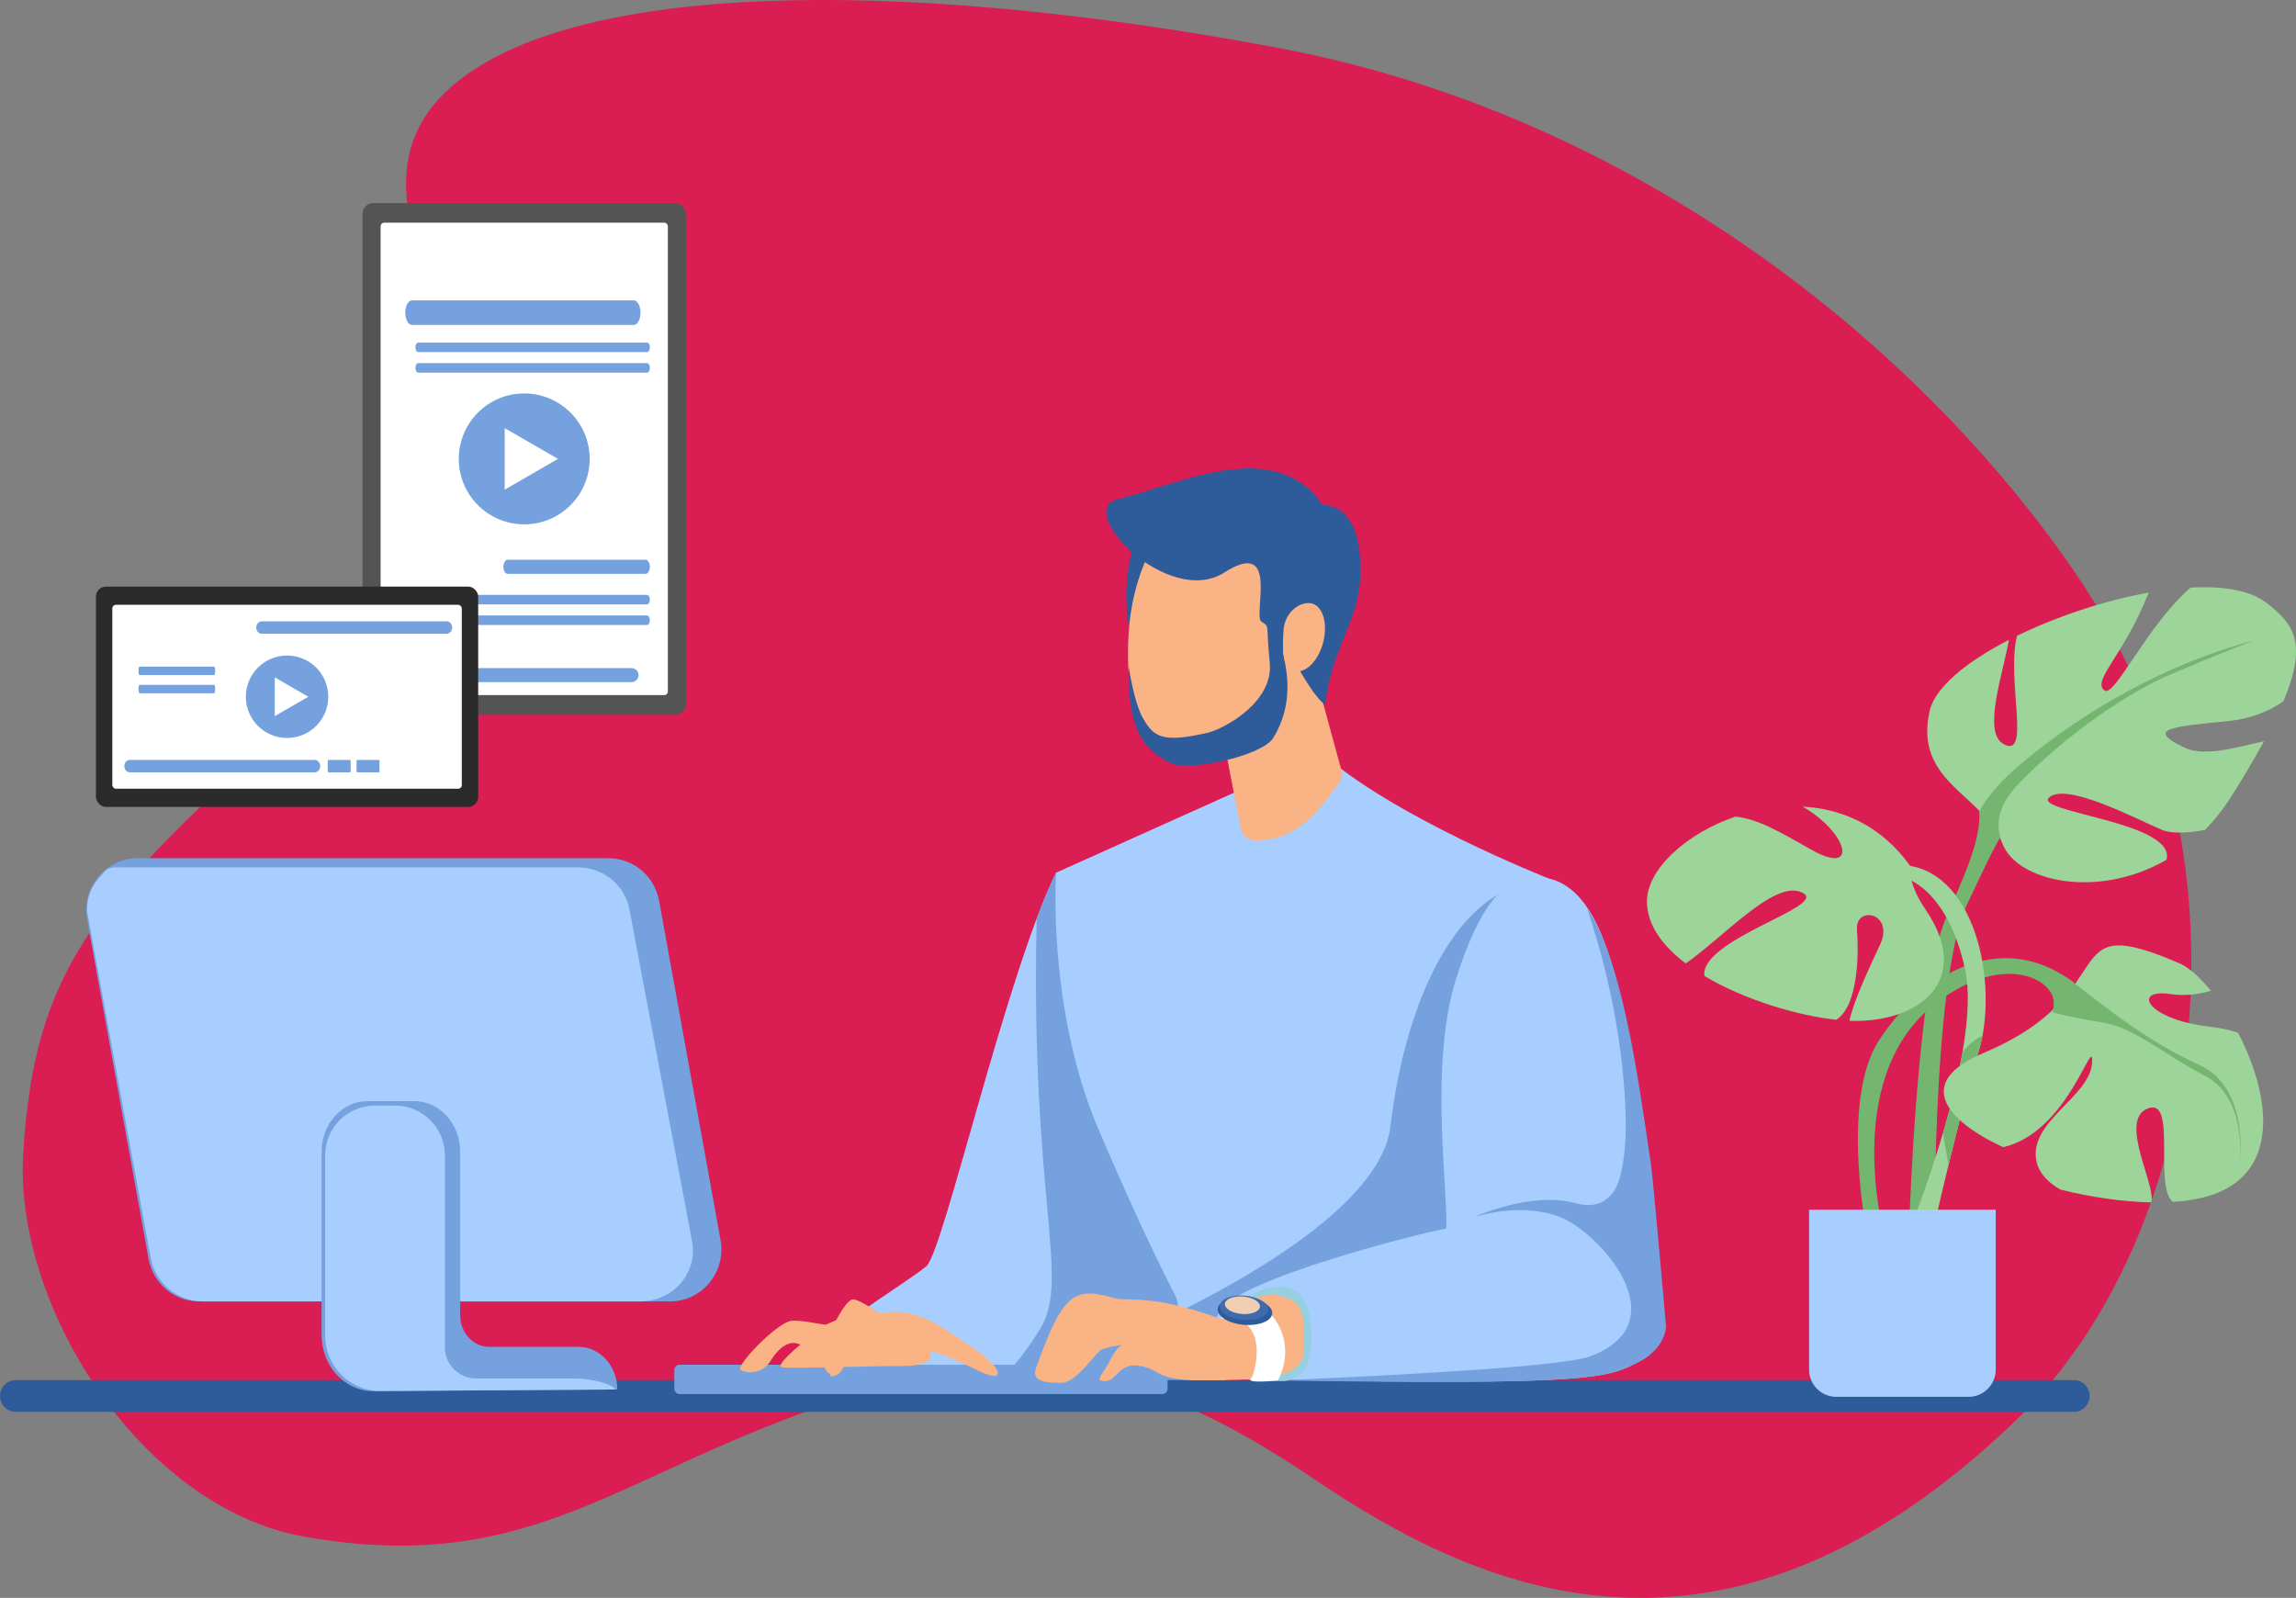 <?xml version="1.0" encoding="UTF-8"?>
<svg xmlns="http://www.w3.org/2000/svg" viewBox="0 0 3232.99 2250">
  <rect x="0" y="0" width="3232.99" height="2250" fill="#808080" stroke="none"/>
  <defs>
    <style>
      .cls-1 {
        fill: #96cfe0;
      }

      .cls-1, .cls-2, .cls-3, .cls-4, .cls-5, .cls-6, .cls-7, .cls-8, .cls-9, .cls-10, .cls-11, .cls-12, .cls-13 {
        stroke-width: 0px;
      }

      .cls-2 {
        fill: #a8ceff;
      }

      .cls-3 {
        fill: #545454;
      }

      .cls-4 {
        fill: #da1d52;
      }

      .cls-5 {
        fill: #74b570;
      }

      .cls-6 {
        fill: #2b2b2b;
      }

      .cls-7 {
        fill: #75a1de;
      }

      .cls-8 {
        fill: #2e5b9a;
      }

      .cls-9 {
        fill: #9cd499;
      }

      .cls-10 {
        fill: #3e6bab;
      }

      .cls-11 {
        fill: #fff;
      }

      .cls-12 {
        fill: #f9b384;
      }

      .cls-13 {
        fill: #f0ceb4;
      }
    </style>
  </defs>
  <g id="Layer_1" data-name="Layer 1">
    <path class="cls-4" d="M2834.54,2003.89c281.04-268.28,348.18-816.02,87.87-1196.86-216.97-317.42-616.61-643.94-1120.2-739.12C1298.61-27.27,857.42-27.16,666.61,98.58c-156.14,102.9-83.56,246.21-34.59,367.99,65.37,162.57,75,291.65-193.91,527.82C131.13,1264,48.04,1365.2,32.65,1625.89c-12.52,212.02,164.5,497.22,396.77,538.08,323.36,56.89,443.38-93.38,759.74-194.68,253.78-81.27,429.8-43.27,659.89,112.48,230.09,155.75,573.06,315.83,985.49-77.88Z"/>
  </g>
  <g id="Laag">
    <g>
      <path class="cls-2" d="M1487.05,1228.84c-70.28,142.66-158.4,532.51-182.43,553.87-24.03,21.36-162.88,104.14-186.91,144.19-24.03,40.05-13.35,26.7-2.67,29.37,10.68,2.67,614.14,5.34,614.14,5.34,0,0-69.42-413.88-77.43-416.55-8.01-2.67-164.7-316.23-164.7-316.23Z"/>
      <path class="cls-7" d="M1387.12,1959.68c110.83.77,227.79,1.38,292.17,1.7l-88.15-527.17c-47.02-91.15-104.09-205.37-104.09-205.37-8.86,17.99-18,39.9-27.27,64.51-9.14,395.95,47.89,506.93,5.05,577.48-33.42,55.05-63.93,79.68-77.71,88.85Z"/>
      <path class="cls-8" d="M2920.1,1988.04H22.35c-12.34,0-22.35-10.01-22.35-22.35s10.01-22.35,22.35-22.35h2897.75c12.34,0,22.35,10.01,22.35,22.35s-10.01,22.35-22.35,22.35Z"/>
      <path class="cls-2" d="M1857.13,1056.65c100.23,92.52,323.33,180.26,323.33,180.26,0,0,33.9,313.19,10.77,490.52-23.13,177.33-10.28,213.31-10.28,213.31h-460.03s-61.74-85.68-174.76-352.09c-71.96-169.62-59.11-359.8-59.11-359.8l280.13-125.93,89.95-46.26Z"/>
      <path class="cls-7" d="M1720.92,1940.74h460.03s-12.85-35.98,10.28-213.31c19.04-146.02-.58-384.14-8.1-463.68l-41.84-17.93c-105.03,30.26-165.56,186.92-183.36,340.02-11.91,102.44-181.62,203.28-292.64,258.8,36.47,69.52,55.62,96.11,55.62,96.11Z"/>
      <path class="cls-8" d="M1608.14,735.19c-55.45,123.51,11.1,237.92,9.09,233.1-2.02-4.82,83.93-208.53,83.93-208.53l-93.02-24.57Z"/>
      <path class="cls-12" d="M1818.28,826.52l70.33,257.06c1.98,7.25.29,14.98-4.45,20.82-16.5,20.32-39.99,62.12-87.37,75.53-9.21,2.61-20.56,3.3-29.75,3.34-9.66.04-17.98-6.77-19.82-16.25l-47.12-243.81,118.17-96.69Z"/>
      <path class="cls-12" d="M1804.85,848.01l-25.71,10.54-79.03,64.66,42.42,216.16c71.94-44.86,82.43-75.13,62.32-291.36Z"/>
      <path class="cls-12" d="M1815.7,940.23c-15.57,84.56-78.84,141.76-141.34,127.74-62.49-14.01-92.3-68.75-84.96-178.49,5.75-86.1,48.21-179.68,110.7-165.66,62.49,14.01,131.16,131.84,115.6,216.41Z"/>
      <path class="cls-2" d="M2180.47,1236.91c93.08,21.02,110.37,210.07,140.64,409.45,3.48,22.95,21.36,217.19,21.36,217.19,0,0,1.78,35.6-33.82,53.41-30.42,15.21-42.73,26.7-218.97,28.48-169.26,1.71-387.49-5.34-387.49-5.34,0,0-1.93-62.98,15.43-93.76,26.11-46.29,293.74-112.75,318.66-116.31,3.56-49.85-24.58-230.2,14.24-352.48,26.7-84.12,55.41-128.18,91.38-139.69,11.99-3.84,24.78-4.06,38.58-.95Z"/>
      <path class="cls-7" d="M1797.89,1943.93c83.44,1.25,197.96,2.45,291.79,1.5,176.24-1.78,188.55-13.27,218.97-28.48,35.6-17.8,37.38-48.07,37.38-48.07,0,0-17.99-206.68-21.36-229.65-19.59-133.52-40.74-286.3-89.99-360.04,46.29,135.68,53.74,250.15,54.57,299.05.42,24.76-1.87,58.67-9.09,82.36-8.01,26.26-28.48,42.72-60.53,33.82-64.09-17.8-144.2,19.58-144.2,19.58,0,0,60.53-21.36,117.49-1.78,56.97,19.58,174.46,149.54,46.29,197.6-39.23,14.71-274.15,26.7-441.32,34.1Z"/>
      <path class="cls-1" d="M1731.85,1852.27s23.74-40.35,72.4-40.35,45.1,79.52,37.98,105.63c-7.12,26.11-35.61,27.3-35.61,27.3l-104.44-4.75,29.67-87.82Z"/>
      <path class="cls-7" d="M957.02,1921.67h679.52c4.13,0,7.49,3.35,7.49,7.49v26.32c0,4.13-3.35,7.49-7.49,7.49h-679.52c-4.13,0-7.49-3.35-7.49-7.49v-26.32c0-4.13,3.35-7.49,7.49-7.49Z"/>
      <path class="cls-12" d="M1718.8,1857.02c-102.07-36.79-128.84-22.94-151.91-29.67-56.97-16.61-71.21-2.37-108,98.5-7.33,20.1,14.24,21.36,35.6,21.36s47.47-41.54,55.78-46.29c8.31-4.75,30.86-7.12,30.86-7.12,0,0-7.12,0-17.8,21.36-10.68,21.36-23.74,29.67-7.12,29.67s18.99-27.3,49.85-21.36c30.86,5.93,18.99,21.36,96.13,20.17,77.14-1.19,135.36,0,134.11-46.29-1.19-43.91,3.67-65.87-37.98-73.58-32.05-5.93-79.52,33.23-79.52,33.23Z"/>
      <path class="cls-11" d="M1720.14,1857.02c68.24-7.71,48.21,77.29,41.09,84.41s37.99,2.5,37.99,2.5c0,0,21.2-34.1,3.4-73.26-17.8-39.16-53.41-40.94-53.41-40.94l-30.26,16.62,1.19,10.68Z"/>
      <path class="cls-8" d="M1791.39,1849.62c-.88,10.53-18.78,17.64-39.99,15.87-21.2-1.77-37.68-11.75-36.8-22.28.88-10.53,18.78-17.64,39.98-15.87,21.2,1.77,37.68,11.75,36.8,22.28Z"/>
      <path class="cls-10" d="M1785.96,1844.38c-.78,9.41-16.78,15.76-35.72,14.18-18.94-1.58-33.66-10.5-32.88-19.91.79-9.41,16.78-15.76,35.73-14.18,18.94,1.58,33.66,10.5,32.88,19.91Z"/>
      <path class="cls-13" d="M1774.13,1840.01c-.57,6.78-12.08,11.34-25.72,10.2-13.64-1.14-24.23-7.55-23.67-14.33.56-6.77,12.08-11.34,25.72-10.21,13.63,1.14,24.23,7.56,23.67,14.33Z"/>
      <g>
        <path class="cls-7" d="M943.51,1832.55H280.27c-34.89,0-64.8-25.26-71.1-60.05l-86.5-477.48c-8.16-45.03,25.95-86.54,71.1-86.54h663.24c34.89,0,64.8,25.26,71.1,60.06l86.5,477.48c8.16,45.03-25.95,86.54-71.1,86.54Z"/>
        <path class="cls-2" d="M974.5,1747.8l-88.28-467.6c-6.43-34.07-36.96-58.81-72.57-58.81H160.83c-5.07,0-9.9,2.13-13.31,5.87-12.67,13.87-25.32,26.95-24.81,56.47l89.54,487.5c6.52,35.52,37.49,61.32,73.6,61.32h616.08c46.09,0,80.9-40.65,72.57-84.75Z"/>
        <path class="cls-7" d="M814.57,1896.49h-125.91c-22.46,0-40.66-20-40.66-44.67v-230.2c0-39.26-28.97-71.09-64.71-71.09h-65.77c-35.74,0-64.71,31.83-64.71,71.09v257.8c0,44.08,32.66,79.75,72.79,79.47l343.62-2.36c0-33.16-24.47-60.04-54.65-60.04Z"/>
        <path class="cls-2" d="M457.82,1626.79v253.85c0,41.33,32.03,75.11,72.56,78.03l335.35-2.1c-.04-5.49-26.47-15.5-59.12-15.5h-136.2c-24.29,0-43.98-19.69-43.98-43.98v-270.29c0-38.66-31.34-70-70-70h-28.6c-38.66,0-70,31.34-70,70Z"/>
      </g>
      <path class="cls-12" d="M1159.76,1867.23c50.68-28.16,112.62-18.77,135.14,9.39,22.53,28.15,26.28,46.92-24.4,46.92s-152.04,3.75-168.93,1.88c-16.89-1.88,58.19-58.19,58.19-58.19Z"/>
      <path class="cls-12" d="M1234.84,1850.34c54.43-13.14,91.62,18.54,137.02,48.8,39.42,26.28,47.34,51.83,3.75,30.03-63.82-31.91-101.36-35.66-101.36-35.66l-39.42-43.17Z"/>
      <path class="cls-12" d="M1185.26,1867.06c-27.49,0-51.49-8.77-70.89-7.15-19.41,1.62-80.85,64.68-71.15,69.53.69.35,1.45.67,2.27.97,14.59,5.37,31.05-.58,39.28-13.78,8.69-13.96,22.84-30.19,39.31-24.38,27.49,9.7,56.34,8.77,56.34,8.77l4.85-33.96Z"/>
      <path class="cls-12" d="M1169.15,1934.81c-28.16-11.26,16.89-105.11,31.91-105.11s71.33,45.05,71.33,45.05c0,0-13.25,7.47-58.19-7.51-11.26-3.75-20.65,60.06-33.79,67.57-13.14,7.51-11.26,0-11.26,0Z"/>
      <path class="cls-8" d="M1589.35,938.91c-2.62,103.35,32.59,120.82,57.23,134.86,24.63,14.03,130.73-9.15,146.3-34.71,39.84-65.39,6.31-126.37,15.22-125.45,8.92.92,17.06,26.38,40.3,59.42,2.16,3.08,17.26,23.49,18.05,16.7,10.79-92.54,58.98-121.28,47.5-214.88-8.46-69-52.26-63.53-52.26-63.53,0,0-28.25-57.74-116.22-51.18-58.93,4.39-111.47,27.35-172.22,42.99-60.75,15.64,71.87,153.34,150.67,103.03,78.8-50.31,39.89,60.5,52.32,69.1,12.43,8.6,5.98,1.14,11.68,57.85,5.7,56.71-66.31,93.73-86.95,98.58-65.99,15.52-77.03,4.64-91.48-20.22-12.54-21.56-20.15-72.56-20.15-72.56Z"/>
      <path class="cls-12" d="M1862.51,906.91c-7.57,26.05-26.07,42.87-41.32,37.58-15.25-5.29-15.71-26.46-13.91-56.74,1.62-27.3,26.07-42.87,41.32-37.58,15.25,5.29,21.48,30.69,13.91,56.74Z"/>
    </g>
    <g>
      <rect class="cls-3" x="510.49" y="285.89" width="455.36" height="720.55" rx="15" ry="15"/>
      <rect class="cls-11" x="535.95" y="313.56" width="404.45" height="665.22" rx="5" ry="5"/>
      <path class="cls-7" d="M909.23,808.04h-194.58c-3.2,0-5.82-4.45-5.82-9.88s2.62-9.88,5.82-9.88h194.58c3.2,0,5.82,4.45,5.82,9.88s-2.62,9.88-5.82,9.88Z"/>
      <path class="cls-7" d="M889.18,960.52h-332.68c-5.47,0-9.95-4.45-9.95-9.88s4.48-9.88,9.95-9.88h332.68c5.47,0,9.95,4.45,9.95,9.88s-4.48,9.88-9.95,9.88Z"/>
      <path class="cls-7" d="M892.51,457.54h-312.51c-5.14,0-9.35-7.77-9.35-17.27s4.21-17.27,9.35-17.27h312.51c5.14,0,9.35,7.77,9.35,17.27s-4.21,17.27-9.35,17.27Z"/>
      <path class="cls-7" d="M911.1,851.1h-322.21c-2.17,0-3.95-3.02-3.95-6.71s1.78-6.71,3.95-6.71h322.21c2.17,0,3.95,3.02,3.95,6.71s-1.78,6.71-3.95,6.71Z"/>
      <path class="cls-7" d="M911.1,880.04h-322.21c-2.17,0-3.95-3.02-3.95-6.71s1.78-6.71,3.95-6.71h322.21c2.17,0,3.95,3.02,3.95,6.71s-1.78,6.71-3.95,6.71Z"/>
      <path class="cls-7" d="M911.1,495.83h-322.21c-2.17,0-3.95-3.02-3.95-6.71s1.78-6.71,3.95-6.71h322.21c2.17,0,3.95,3.02,3.95,6.71s-1.78,6.71-3.95,6.71Z"/>
      <path class="cls-7" d="M911.1,524.78h-322.21c-2.17,0-3.95-3.02-3.95-6.71s1.78-6.71,3.95-6.71h322.21c2.17,0,3.95,3.02,3.95,6.71s-1.78,6.71-3.95,6.71Z"/>
    </g>
    <g>
      <path class="cls-5" d="M2751.03,1074.43c61.84,56.46,34.95,112.92-10.75,217.77-45.71,104.85-53.77,492.01-53.77,492.01l37.64-5.38s-5.38-397.91,45.71-505.45c51.08-107.54,72.59-161.32,118.3-126.36,45.71,34.95-137.12-72.59-137.12-72.59Z"/>
      <path class="cls-9" d="M2717.06,1001.33c7.51-33.46,52.11-69.66,111.75-100.37-8.87,49.35-37.3,130.04-7.87,146.59,39.68,22.32,3.87-90.34,19.18-152.26,56-27.35,123.36-49.7,185.4-60.82-.09.23-.16.45-.25.68-34.95,88.72-80.66,123.68-61.84,137.12,14.16,10.11,60.28-92.37,121.18-144.91,45.71-2.44,84.38,3.76,107.26,21.87,35.36,27.99,59.09,52.83,23.53,138.07-20.32,14.52-46.63,24.93-77.21,27.98-80.66,8.06-118.3,10.75-61.84,37.64,27.65,13.17,73.99-.74,111.56-9.22-12.19,22.46-27.17,47.88-45.38,76.84-11.55,18.36-24.27,34.31-37.79,48.09-26,4.98-48.66,5.04-60.66-.11-37.64-16.13-134.43-67.21-158.63-45.7-23.68,21.05,179.25,34.38,165.19,87.88-98.36,56.67-210.92,29.71-230.82-22.33-26.72-69.89-125.38-86.33-102.77-187.04Z"/>
      <path class="cls-5" d="M2920.41,1383.61c-107.54-80.66-217.77-5.38-274.23,80.66-56.46,86.04-16.13,279.61-16.13,279.61,0,0,21.51,0,21.51-8.06,0-8.07-59.15-228.53,80.66-328.01,87.46-62.23,150.56-32.26,158.63-2.69,8.07,29.57-34.95,83.35-34.95,83.35l64.53-104.86Z"/>
      <path class="cls-9" d="M2673.06,1217.82c107.54,0,142.49,166.69,112.92,263.48-29.58,96.79-69.9,276.92-69.9,276.92l-26.89-26.89s102.17-252.73,77.97-365.65c-24.2-112.92-83.34-131.74-94.1-131.74-10.75,0,0-16.13,0-16.13Z"/>
      <path class="cls-5" d="M2763.26,1482.05c7.56-10.02,16.91-18.3,28.31-23.79-1.49,8.01-3.35,15.73-5.59,23.04-13.48,44.1-29.18,105.5-42.29,159.28-1.19-6.89-3.03-17.5-5.86-33.87-.67-3.87-1.19-8.06-1.56-12.51,10.53-35.82,20.48-74.85,26.99-112.14Z"/>
      <path class="cls-9" d="M2792.67,1482.86c204.33-86.04,96.68-204.09,276.81-126.13,12.69,5.49,28.15,19.34,43.63,38.44-16.04,4.55-35.47,7.82-57.08,4.58-53.77-8.07-34.95,34.95,53.77,45.7,16.72,2.03,30.29,4.82,41.58,8.77,42.27,81.18,61.32,188-28.13,225.14-17.63,7.31-39.41,11.5-63.66,13.06-27.6-21.94,6.74-148.88-35.82-131.36-40.86,16.82,12.8,108.82,5.45,132-40.33-.73-84.97-7.32-127.64-17.89-16.88-9.46-29.77-22.15-33.75-38.83-13.44-56.46,75.28-91.41,77.97-139.8,2.47-44.49-32.52,97.88-125.22,118.83-83.82-39.16-123.43-92.29-27.92-132.51Z"/>
      <path class="cls-9" d="M2647.07,1330.74c21.51-45.7-34.95-56.46-32.26-21.51,2.38,30.97,2.65,106.25-29.12,126.75-54.78-5.94-129.31-28.01-185.65-61.66-.71-4.54-.02-9.22,2.37-14.01,24.2-48.39,180.14-88.72,131.74-104.85-38.54-12.85-106.08,62.98-160.5,101.18-32.69-24.8-54.59-54.36-54.59-87.36,0-44.67,54.27-95.23,124.46-119.39,31.59,3.18,60.93,20.45,106.76,46.42,67.7,38.37,52.05-23.66-11.97-60.48,55.26,2.86,110.36,26.47,150.99,82.88,0,0-3.84,24.11,21.67,61.41,69.61,101.74-10.73,161.14-106.76,157.28,5.43-26.82,27.99-75.08,42.85-106.66Z"/>
      <path class="cls-5" d="M2913.94,1379.06c52.58,40.63,110.98,88.13,182.68,120.4,71.7,32.26,57.36,137.42,57.36,137.42,0,0,10.75-90.82-49-121.89-59.75-31.07-99.18-68.11-144.59-75.28-45.41-7.17-70.5-14.34-70.5-14.34,0,0,14.34-28.68,5.97-39.44-8.37-10.75,18.07-6.87,18.07-6.87Z"/>
      <path class="cls-5" d="M3173.1,901.96c-192.39,51.38-333.4,174.47-359.69,204.34-26.29,29.87-26.29,38.24-26.29,38.24l20.31,38.24,9.56-4.78s-15.53-32.27,25.09-74.09c70.07-72.13,155.35-129.06,213.9-154.15,58.55-25.1,117.11-47.8,117.11-47.8Z"/>
      <path class="cls-2" d="M2585.63,1703.37h186.32c21.1,0,38.23,17.13,38.23,38.23v225.29h-262.78v-225.29c0-21.1,17.13-38.23,38.23-38.23Z" transform="translate(5357.58 3670.26) rotate(-180)"/>
    </g>
    <g>
      <rect class="cls-6" x="135.09" y="825.99" width="538.24" height="310.23" rx="14" ry="14"/>
      <rect class="cls-11" x="158.16" y="851.63" width="492.1" height="258.97" rx="5" ry="5"/>
      <path class="cls-7" d="M628.91,892.41h-260.3c-4.28,0-7.79-3.94-7.79-8.76s3.51-8.76,7.79-8.76h260.3c4.28,0,7.79,3.94,7.79,8.76s-3.5,8.76-7.79,8.76Z"/>
      <path class="cls-7" d="M443.13,1087.56H182.84c-4.28,0-7.79-3.94-7.79-8.76s3.5-8.76,7.79-8.76h260.29c4.28,0,7.79,3.94,7.79,8.76s-3.5,8.76-7.79,8.76Z"/>
      <rect class="cls-7" x="461.49" y="1070.04" width="32.26" height="17.52" rx="1.24" ry="1.24"/>
      <rect class="cls-7" x="502.09" y="1070.04" width="32.26" height="17.52" rx="1.24" ry="1.24"/>
      <path class="cls-7" d="M301.69,950.58h-105.32c-.71,0-1.29-2.67-1.29-5.94s.58-5.94,1.29-5.94h105.32c.71,0,1.29,2.67,1.29,5.94s-.58,5.94-1.29,5.94Z"/>
      <path class="cls-7" d="M301.69,976.23h-105.32c-.71,0-1.29-2.67-1.29-5.94s.58-5.94,1.29-5.94h105.32c.71,0,1.29,2.67,1.29,5.94s-.58,5.94-1.29,5.94Z"/>
    </g>
    <g>
      <circle class="cls-7" cx="738.17" cy="646.17" r="92.16"/>
      <polygon class="cls-11" points="785.67 646.17 710.67 602.87 710.67 689.47 785.67 646.17"/>
    </g>
    <g>
      <circle class="cls-7" cx="404.21" cy="981.11" r="58.04"/>
      <polygon class="cls-11" points="434.12 981.11 386.89 953.84 386.89 1008.38 434.12 981.11"/>
    </g>
  </g>
</svg>